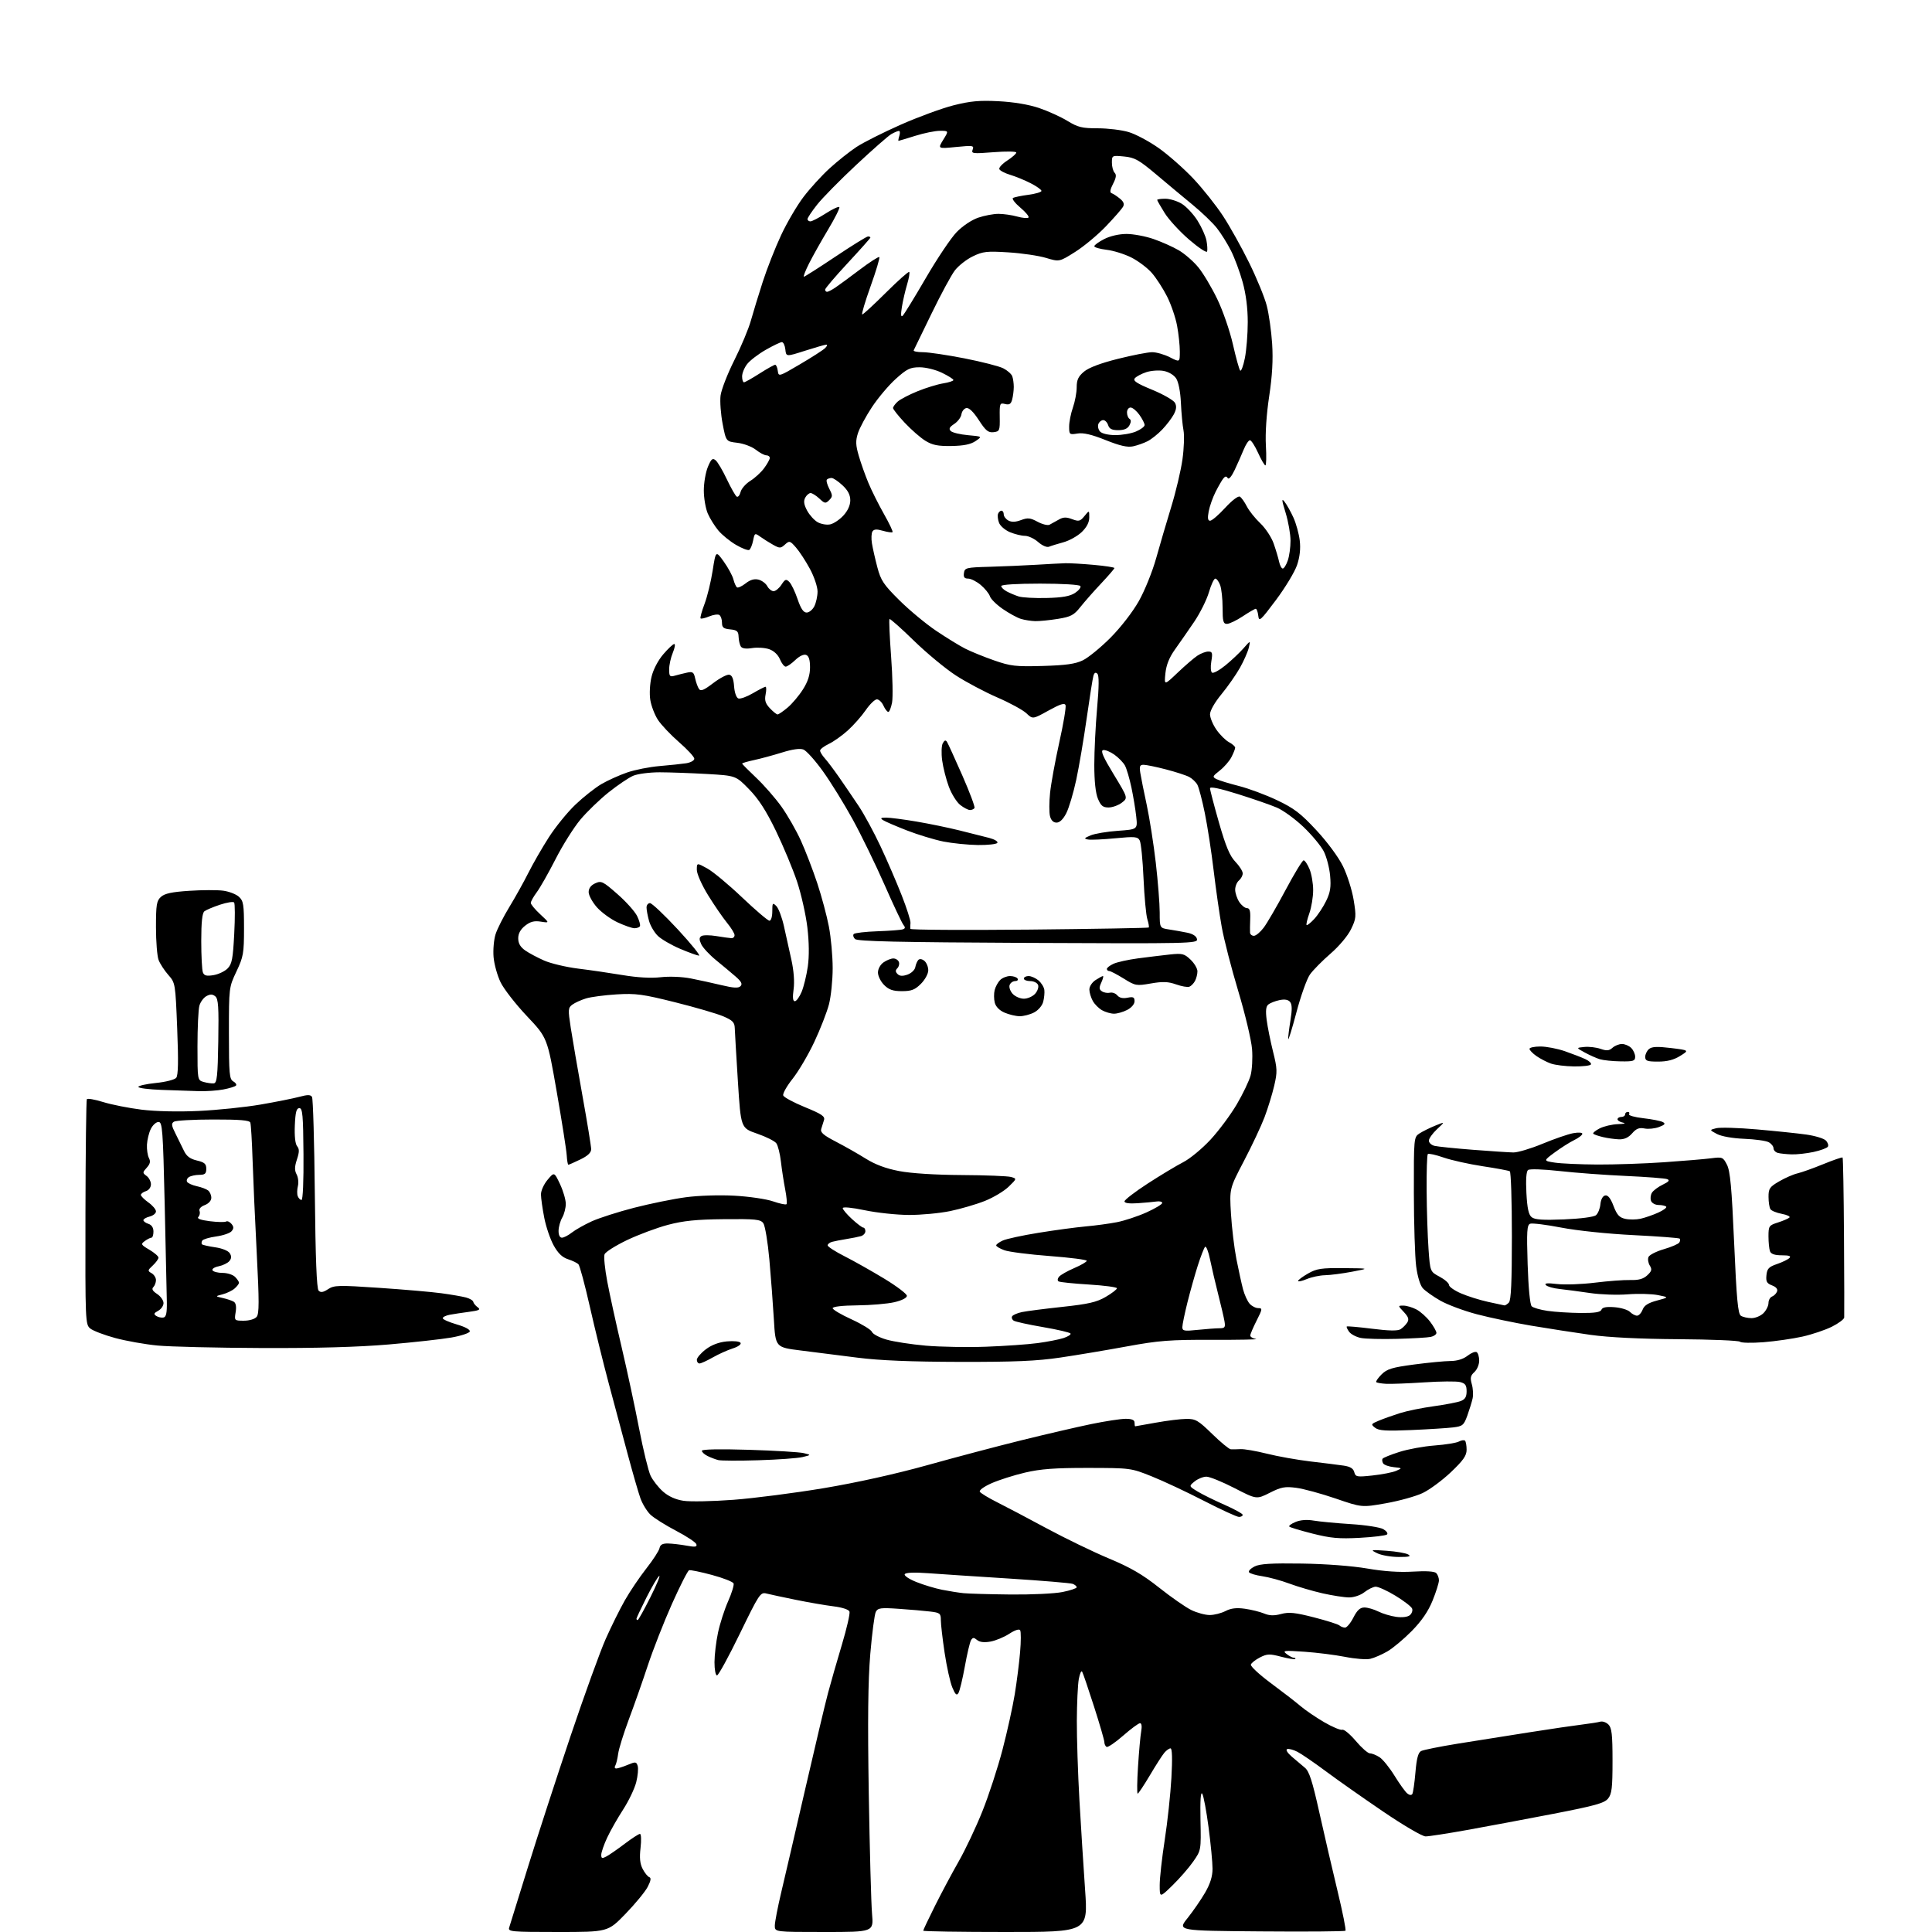 <?xml version="1.0" encoding="UTF-8" standalone="no"?>
<svg 
  version="1.1" 
  xmlns="http://www.w3.org/2000/svg" 
  xmlns:xlink="http://www.w3.org/1999/xlink" 
  xmlns:svg="http://www.w3.org/2000/svg"
  xmlns:rdf="http://www.w3.org/1999/02/22-rdf-syntax-ns#"
  xmlns:cc="http://creativecommons.org/ns#"
  xmlns:dc="http://purl.org/dc/elements/1.1/"
  viewBox="0 0 768 768"
  width="768"
  height="768"
>
<style>svg {background-color: white; }</style>"
<path stroke="none" fill="black" fill-rule="evenodd" d="M221.76,768.00C203.28,768.00 201.90,767.88 202.40,766.25C202.69,765.29 206.07,754.38 209.92,742.00C213.76,729.62 221.38,706.23 226.84,690.00C232.31,673.77 238.58,656.45 240.78,651.50C242.98,646.55 246.42,639.61 248.43,636.08C250.44,632.55 254.27,626.88 256.94,623.48C259.61,620.09 261.96,616.45 262.17,615.40C262.45,614.03 263.37,613.52 265.53,613.56C267.16,613.59 270.47,613.97 272.87,614.41C276.35,615.05 277.15,614.94 276.82,613.86C276.59,613.11 272.95,610.70 268.74,608.50C264.53,606.30 259.95,603.42 258.56,602.10C257.18,600.78 255.39,597.85 254.58,595.60C253.77,593.34 251.49,585.42 249.50,578.00C247.51,570.58 244.13,557.98 242.00,550.00C239.86,542.02 236.48,528.30 234.49,519.50C232.50,510.70 230.45,503.07 229.93,502.55C229.42,502.03 227.55,501.13 225.77,500.55C223.49,499.81 221.80,498.17 220.07,495.03C218.71,492.56 217.03,487.61 216.34,484.03C215.64,480.44 215.06,476.30 215.04,474.83C215.02,473.35 216.19,470.74 217.66,469.00C220.31,465.84 220.31,465.84 222.60,470.67C223.86,473.33 224.89,476.85 224.91,478.50C224.92,480.15 224.29,482.62 223.50,484.00C222.71,485.38 222.05,487.74 222.04,489.25C222.01,490.92 222.53,492.00 223.37,492.00C224.12,492.00 225.89,491.09 227.31,489.97C228.73,488.85 232.28,486.85 235.20,485.51C238.11,484.18 245.72,481.74 252.09,480.10C258.47,478.46 267.69,476.58 272.59,475.93C277.73,475.24 285.95,474.98 292.00,475.31C297.77,475.63 304.66,476.64 307.30,477.56C309.95,478.47 312.35,478.99 312.64,478.69C312.93,478.40 312.70,475.76 312.13,472.83C311.56,469.90 310.79,464.93 310.43,461.79C310.07,458.65 309.25,455.36 308.60,454.47C307.96,453.59 304.52,451.86 300.96,450.64C294.50,448.41 294.50,448.41 293.33,429.96C292.69,419.81 292.13,410.25 292.08,408.71C292.01,406.40 291.25,405.61 287.52,404.01C285.05,402.95 276.46,400.44 268.41,398.43C255.48,395.19 252.78,394.83 245.14,395.28C240.39,395.57 234.90,396.29 232.95,396.89C231.00,397.49 228.57,398.59 227.54,399.34C225.81,400.61 225.76,401.26 226.89,408.60C227.56,412.95 229.66,425.13 231.55,435.67C233.45,446.21 235.00,455.73 235.00,456.83C235.00,458.19 233.63,459.49 230.68,460.91C228.31,462.06 226.17,463.00 225.93,463.00C225.70,463.00 225.40,461.31 225.28,459.25C225.16,457.19 223.37,445.82 221.31,434.00C217.57,412.50 217.57,412.50 209.46,403.92C204.99,399.19 200.28,393.14 198.99,390.47C197.69,387.80 196.44,383.27 196.20,380.42C195.96,377.56 196.32,373.49 197.00,371.36C197.67,369.24 200.15,364.35 202.50,360.50C204.85,356.65 208.23,350.57 210.02,347.00C211.81,343.43 215.45,337.08 218.13,332.91C220.80,328.73 225.58,322.85 228.75,319.84C231.91,316.82 236.56,313.16 239.08,311.68C241.60,310.21 246.20,308.14 249.30,307.07C252.41,306.00 258.22,304.85 262.22,304.52C266.23,304.18 270.96,303.68 272.75,303.41C274.54,303.13 276.00,302.32 276.00,301.60C276.00,300.89 273.27,297.92 269.93,295.02C266.59,292.11 262.80,288.11 261.52,286.12C260.23,284.13 258.87,280.57 258.50,278.22C258.11,275.82 258.33,271.80 258.99,269.06C259.68,266.16 261.58,262.52 263.66,260.09C265.58,257.84 267.55,256.00 268.03,256.00C268.51,256.00 268.25,257.56 267.45,259.47C266.65,261.38 266.00,264.35 266.00,266.08C266.00,268.87 266.26,269.16 268.25,268.59C269.49,268.24 271.67,267.69 273.11,267.38C275.35,266.89 275.80,267.20 276.33,269.65C276.67,271.22 277.35,273.11 277.84,273.84C278.54,274.90 279.76,274.40 283.51,271.55C286.13,269.55 289.00,268.04 289.89,268.21C291.01,268.42 291.59,269.82 291.81,272.81C291.99,275.29 292.70,277.33 293.49,277.64C294.25,277.93 296.85,277.00 299.27,275.58C301.69,274.16 303.96,273.00 304.31,273.00C304.66,273.00 304.68,274.37 304.34,276.04C303.87,278.39 304.26,279.65 306.04,281.54C307.31,282.89 308.69,284.00 309.10,284.00C309.51,284.00 311.31,282.77 313.09,281.27C314.88,279.77 317.61,276.53 319.17,274.07C321.16,270.94 322.00,268.32 322.00,265.27C322.00,262.27 321.52,260.75 320.44,260.34C319.51,259.98 317.78,260.80 316.14,262.37C314.63,263.82 312.91,265.00 312.32,265.00C311.73,265.00 310.70,263.68 310.03,262.06C309.28,260.27 307.63,258.72 305.78,258.07C304.11,257.49 301.06,257.29 299.00,257.62C296.50,258.02 294.99,257.80 294.47,256.96C294.05,256.27 293.65,254.53 293.60,253.10C293.52,250.92 292.97,250.45 290.25,250.19C287.58,249.93 287.00,249.45 287.00,247.50C287.00,246.19 286.52,244.82 285.94,244.46C285.36,244.10 283.54,244.36 281.91,245.04C280.27,245.72 278.74,246.07 278.49,245.82C278.25,245.58 278.95,243.01 280.05,240.11C281.15,237.21 282.61,231.24 283.29,226.83C284.54,218.83 284.54,218.83 287.71,223.24C289.45,225.67 291.18,228.86 291.55,230.34C291.92,231.81 292.57,233.23 292.99,233.50C293.42,233.76 294.96,233.03 296.42,231.89C298.22,230.47 299.85,230.00 301.51,230.41C302.85,230.75 304.42,231.92 305.01,233.01C305.59,234.11 306.72,235.00 307.51,235.00C308.31,235.00 309.71,233.85 310.63,232.44C312.11,230.19 312.49,230.06 313.78,231.35C314.58,232.16 316.06,235.22 317.05,238.16C318.34,241.95 319.38,243.50 320.65,243.50C321.64,243.50 323.01,242.38 323.71,241.00C324.40,239.62 324.98,236.99 324.99,235.14C324.99,233.28 323.65,229.27 321.96,226.14C320.29,223.04 317.79,219.21 316.41,217.64C314.04,214.93 313.80,214.87 312.04,216.46C310.33,218.01 309.95,218.02 307.34,216.57C305.78,215.70 303.49,214.26 302.25,213.37C300.07,211.80 299.98,211.85 299.37,214.90C299.02,216.63 298.34,218.29 297.84,218.60C297.35,218.90 294.98,218.00 292.58,216.60C290.17,215.19 287.02,212.63 285.57,210.90C284.12,209.17 282.22,206.13 281.35,204.13C280.49,202.13 279.78,198.01 279.78,194.97C279.78,191.93 280.51,187.72 281.39,185.60C282.74,182.39 283.24,181.96 284.48,182.98C285.29,183.65 287.29,187.05 288.93,190.52C290.58,193.99 292.34,197.09 292.85,197.41C293.37,197.73 294.06,196.90 294.39,195.58C294.72,194.25 296.47,192.26 298.26,191.15C300.06,190.04 302.54,187.77 303.76,186.10C304.99,184.44 306.00,182.61 306.00,182.04C306.00,181.47 305.39,181.00 304.63,181.00C303.88,181.00 302.00,180.00 300.44,178.77C298.88,177.55 295.59,176.31 293.11,176.02C288.61,175.50 288.61,175.50 287.26,168.50C286.52,164.65 286.15,159.60 286.43,157.28C286.72,154.96 289.18,148.62 291.90,143.20C294.62,137.78 297.59,130.68 298.49,127.43C299.40,124.17 301.53,117.22 303.21,112.00C304.90,106.78 308.17,98.45 310.49,93.50C312.80,88.55 316.80,81.72 319.38,78.32C321.95,74.93 326.63,69.79 329.78,66.92C332.93,64.04 337.75,60.21 340.50,58.40C343.25,56.60 351.18,52.61 358.12,49.54C365.05,46.48 374.49,43.02 379.07,41.86C385.72,40.18 389.35,39.85 396.96,40.24C402.94,40.55 408.93,41.55 413.00,42.92C416.57,44.13 421.67,46.44 424.32,48.06C428.48,50.60 430.11,51.00 436.38,51.00C440.37,51.00 445.89,51.67 448.64,52.49C451.40,53.30 456.76,56.16 460.57,58.84C464.38,61.52 470.58,66.99 474.36,70.99C478.13,74.99 483.45,81.69 486.19,85.88C488.93,90.07 493.61,98.45 496.58,104.50C499.56,110.55 502.70,118.20 503.55,121.50C504.41,124.80 505.37,131.63 505.70,136.67C506.11,143.05 505.75,149.38 504.52,157.51C503.44,164.66 502.93,172.26 503.21,177.10C503.46,181.44 503.37,185.00 503.01,185.00C502.65,185.00 501.34,182.75 500.10,180.00C498.85,177.25 497.40,175.00 496.87,175.00C496.33,175.00 495.21,176.69 494.37,178.75C493.53,180.81 491.92,184.45 490.79,186.84C489.56,189.44 488.45,190.73 488.03,190.05C487.51,189.21 487.04,189.26 486.28,190.20C485.71,190.92 484.33,193.32 483.20,195.55C482.08,197.77 480.85,201.26 480.47,203.30C479.97,205.98 480.12,207.00 481.04,207.00C481.74,207.00 484.44,204.69 487.03,201.86C489.77,198.89 492.23,197.02 492.88,197.43C493.51,197.81 494.75,199.56 495.64,201.31C496.54,203.07 498.94,206.07 500.98,208.00C503.02,209.93 505.41,213.53 506.28,216.00C507.15,218.47 508.13,221.74 508.45,223.25C508.77,224.76 509.44,226.00 509.92,226.00C510.41,226.00 511.30,224.58 511.90,222.85C512.51,221.12 513.00,217.56 513.00,214.94C513.00,212.32 512.12,207.33 511.05,203.84C509.47,198.71 509.40,197.88 510.66,199.50C511.52,200.60 513.10,203.41 514.16,205.75C515.22,208.09 516.35,212.19 516.67,214.87C517.06,218.12 516.70,221.36 515.60,224.62C514.70,227.30 510.93,233.55 507.23,238.50C501.05,246.76 500.47,247.28 500.18,244.75C500.01,243.24 499.56,242.00 499.18,242.00C498.81,242.01 496.48,243.35 494.00,245.00C491.52,246.65 488.71,247.99 487.75,248.00C486.26,248.00 486.00,247.03 486.00,241.57C486.00,238.03 485.56,233.98 485.02,232.57C484.49,231.15 483.62,230.00 483.10,230.00C482.57,230.00 481.43,232.45 480.56,235.44C479.69,238.42 477.05,243.71 474.70,247.19C472.34,250.66 468.92,255.58 467.10,258.13C464.81,261.33 463.62,264.28 463.27,267.63C462.77,272.50 462.77,272.50 468.13,267.40C471.08,264.59 474.61,261.55 475.97,260.65C477.33,259.74 479.28,259.00 480.31,259.00C481.92,259.00 482.09,259.53 481.52,262.90C481.14,265.11 481.28,267.05 481.83,267.40C482.37,267.73 484.77,266.41 487.16,264.46C489.54,262.51 492.77,259.47 494.31,257.71C497.12,254.50 497.12,254.50 496.41,257.50C496.01,259.15 494.42,262.75 492.87,265.50C491.32,268.25 488.02,272.97 485.53,275.99C482.88,279.20 481.00,282.50 481.00,283.94C481.00,285.29 482.14,288.04 483.53,290.04C484.92,292.05 487.17,294.29 488.53,295.02C489.89,295.74 491.00,296.73 491.00,297.22C491.00,297.70 490.33,299.39 489.52,300.96C488.71,302.54 486.62,304.94 484.88,306.30C481.95,308.59 481.85,308.85 483.61,309.73C484.65,310.25 488.65,311.47 492.50,312.45C496.35,313.43 503.16,315.96 507.64,318.09C514.42,321.31 517.03,323.30 523.27,330.02C527.61,334.68 532.06,340.71 533.84,344.32C535.53,347.75 537.44,353.77 538.09,357.69C539.18,364.33 539.11,365.14 537.06,369.37C535.79,371.99 532.34,376.11 528.92,379.07C525.66,381.89 521.98,385.62 520.74,387.35C519.51,389.08 517.07,395.90 515.33,402.50C513.58,409.10 512.12,413.82 512.08,413.00C512.04,412.18 512.45,408.83 512.98,405.57C513.68,401.33 513.63,399.26 512.82,398.28C512.05,397.36 510.67,397.13 508.59,397.57C506.89,397.93 504.91,398.71 504.18,399.30C503.23,400.06 503.05,401.78 503.52,405.43C503.88,408.22 505.02,413.89 506.05,418.02C507.76,424.87 507.80,426.10 506.51,431.63C505.73,434.98 504.00,440.59 502.67,444.11C501.34,447.62 497.66,455.45 494.49,461.50C488.73,472.50 488.73,472.50 489.33,482.50C489.66,488.00 490.63,496.10 491.49,500.50C492.36,504.90 493.54,510.30 494.12,512.50C494.71,514.70 495.89,517.29 496.75,518.25C497.61,519.21 499.15,520.00 500.17,520.00C501.90,520.00 501.85,520.36 499.52,524.97C498.13,527.70 497.00,530.37 497.00,530.90C497.00,531.43 498.01,532.04 499.25,532.26C500.49,532.48 492.73,532.64 482.00,532.60C465.01,532.55 460.63,532.89 448.00,535.21C440.02,536.68 428.10,538.68 421.50,539.65C412.12,541.04 403.39,541.41 381.50,541.37C362.04,541.32 349.69,540.82 341.00,539.71C334.12,538.83 323.95,537.54 318.39,536.85C308.28,535.59 308.28,535.59 307.63,524.55C307.27,518.47 306.47,507.76 305.84,500.73C305.21,493.71 304.12,487.19 303.42,486.23C302.31,484.72 300.36,484.52 287.82,484.64C276.77,484.75 271.67,485.27 265.50,486.90C261.10,488.07 253.78,490.80 249.23,492.97C244.69,495.15 240.67,497.68 240.32,498.61C239.96,499.54 240.44,504.40 241.39,509.40C242.33,514.41 244.90,526.15 247.10,535.50C249.30,544.85 252.43,559.41 254.05,567.86C255.68,576.30 257.73,584.74 258.61,586.60C259.50,588.46 261.73,591.31 263.57,592.93C265.77,594.86 268.56,596.11 271.71,596.59C274.34,596.99 283.25,596.82 291.50,596.20C299.75,595.58 315.95,593.49 327.50,591.56C340.57,589.37 356.05,585.93 368.50,582.46C379.50,579.38 396.38,574.92 406.00,572.54C415.62,570.16 428.09,567.27 433.69,566.11C439.30,564.95 445.49,564.00 447.44,564.00C449.94,564.00 451.00,564.45 451.00,565.50C451.00,566.33 451.11,566.99 451.25,566.98C451.39,566.97 455.10,566.31 459.50,565.52C463.90,564.72 469.34,564.05 471.59,564.03C475.27,564.00 476.32,564.62 481.84,570.00C485.22,573.30 488.55,576.05 489.24,576.11C489.93,576.16 491.67,576.14 493.10,576.05C494.53,575.96 499.25,576.77 503.60,577.86C507.94,578.95 515.77,580.34 521.00,580.96C526.23,581.57 532.14,582.31 534.15,582.61C536.73,582.99 537.96,583.74 538.34,585.19C538.84,587.10 539.35,587.20 545.64,586.52C549.36,586.12 553.55,585.30 554.95,584.70C557.49,583.60 557.49,583.59 554.01,583.21C552.09,583.01 550.21,582.33 549.82,581.72C549.44,581.10 549.33,580.27 549.58,579.88C549.82,579.48 552.83,578.26 556.26,577.17C559.69,576.07 566.01,574.92 570.30,574.60C574.59,574.28 578.92,573.58 579.92,573.04C580.92,572.51 582.02,572.35 582.37,572.70C582.72,573.05 583.00,574.67 583.00,576.30C583.00,578.65 581.68,580.53 576.75,585.22C573.31,588.48 568.25,592.22 565.50,593.52C562.75,594.82 556.19,596.64 550.92,597.57C541.34,599.26 541.34,599.26 530.92,595.68C525.19,593.72 518.14,591.80 515.27,591.43C510.78,590.84 509.28,591.12 504.77,593.40C499.50,596.06 499.50,596.06 490.71,591.53C485.87,589.04 480.86,587.00 479.57,587.00C478.28,587.00 476.17,587.85 474.90,588.88C472.57,590.77 472.57,590.77 476.03,592.88C477.94,594.04 482.76,596.42 486.75,598.17C490.74,599.93 494.00,601.73 494.00,602.18C494.00,602.63 493.33,603.00 492.51,603.00C491.68,603.00 485.42,600.12 478.59,596.61C471.76,593.09 462.42,588.71 457.84,586.88C449.55,583.56 449.41,583.55 432.50,583.52C419.33,583.51 413.70,583.92 407.50,585.37C403.10,586.40 397.10,588.31 394.18,589.60C391.13,590.95 389.13,592.40 389.50,593.00C389.86,593.57 392.93,595.44 396.32,597.14C399.72,598.84 408.57,603.50 416.00,607.51C423.43,611.51 434.58,616.91 440.79,619.51C449.40,623.10 454.15,625.86 460.79,631.13C465.58,634.93 471.33,638.93 473.57,640.02C475.80,641.11 479.09,642.00 480.87,642.00C482.64,642.00 485.47,641.29 487.15,640.42C489.35,639.29 491.52,639.03 494.85,639.50C497.41,639.86 500.83,640.71 502.46,641.38C504.62,642.28 506.45,642.34 509.25,641.59C512.37,640.75 514.79,641.00 522.29,642.92C527.36,644.22 531.93,645.66 532.45,646.14C532.97,646.61 533.98,647.00 534.68,647.00C535.38,647.00 536.88,645.20 538.00,643.00C539.50,640.06 540.66,639.00 542.37,639.00C543.65,639.00 546.14,639.72 547.91,640.60C549.67,641.48 552.89,642.44 555.05,642.73C557.40,643.05 559.56,642.78 560.43,642.06C561.23,641.40 561.64,640.22 561.34,639.44C561.04,638.66 558.05,636.35 554.69,634.31C551.33,632.27 547.77,630.67 546.78,630.74C545.78,630.82 543.79,631.81 542.35,632.94C540.87,634.11 538.25,635.00 536.31,635.00C534.43,635.00 529.66,634.26 525.71,633.37C521.76,632.47 515.82,630.72 512.51,629.49C509.21,628.26 504.37,626.95 501.77,626.57C499.17,626.19 496.80,625.48 496.49,624.98C496.18,624.49 497.19,623.46 498.72,622.69C500.82,621.64 505.41,621.35 517.50,621.54C527.00,621.68 537.56,622.49 543.50,623.51C550.08,624.65 556.29,625.07 561.67,624.74C566.86,624.42 570.23,624.63 570.92,625.32C571.51,625.91 572.00,627.22 572.00,628.22C572.00,629.22 570.86,632.84 569.47,636.27C567.74,640.54 565.14,644.33 561.22,648.33C558.07,651.53 553.70,655.19 551.50,656.46C549.30,657.73 546.24,659.06 544.70,659.41C543.16,659.77 538.66,659.42 534.70,658.63C530.74,657.85 523.45,656.93 518.50,656.59C510.35,656.03 509.68,656.12 511.44,657.49C512.51,658.32 513.82,659.00 514.36,659.00C514.89,659.00 515.12,659.21 514.87,659.46C514.62,659.72 512.09,659.31 509.25,658.57C504.69,657.36 503.72,657.40 500.86,658.85C499.08,659.76 497.45,661.04 497.24,661.70C497.03,662.37 500.61,665.68 505.18,669.07C509.76,672.46 515.08,676.57 517.00,678.21C518.92,679.85 523.17,682.74 526.43,684.63C529.70,686.53 532.91,687.86 533.58,687.61C534.25,687.35 536.67,689.36 538.96,692.07C541.25,694.78 543.78,697.00 544.59,697.00C545.41,697.00 547.13,697.69 548.42,698.54C549.71,699.38 552.38,702.69 554.35,705.89C556.33,709.09 558.59,712.24 559.38,712.90C560.26,713.63 561.05,713.72 561.42,713.14C561.74,712.61 562.30,708.74 562.66,704.54C563.12,699.04 563.75,696.68 564.90,696.07C565.78,695.61 572.35,694.29 579.50,693.13C586.65,691.98 599.48,689.94 608.00,688.61C616.52,687.27 625.98,685.88 629.00,685.52C632.02,685.15 635.24,684.65 636.14,684.39C637.05,684.14 638.51,684.65 639.39,685.54C640.70,686.84 641.00,689.53 641.00,699.96C641.00,710.73 640.72,713.13 639.23,714.96C637.76,716.78 634.06,717.81 617.48,721.02C606.49,723.14 591.09,726.04 583.26,727.44C575.42,728.85 567.97,730.00 566.69,730.00C565.39,730.00 557.97,725.66 549.93,720.20C541.99,714.81 531.71,707.59 527.08,704.14C522.45,700.69 517.35,697.20 515.76,696.38C514.17,695.55 512.33,695.06 511.68,695.29C510.99,695.53 511.75,696.77 513.50,698.29C515.15,699.72 517.49,701.70 518.70,702.69C520.43,704.11 521.66,707.91 524.46,720.50C526.42,729.30 529.68,743.35 531.70,751.73C533.72,760.10 535.14,767.20 534.84,767.49C534.55,767.79 519.40,767.91 501.18,767.76C468.05,767.50 468.05,767.50 472.05,762.50C474.25,759.75 477.39,755.20 479.03,752.38C481.10,748.80 482.00,745.92 482.00,742.84C482.00,740.41 481.30,733.06 480.44,726.51C479.58,719.96 478.45,713.90 477.92,713.05C477.30,712.03 477.05,715.58 477.21,723.50C477.46,735.50 477.46,735.50 474.32,740.00C472.59,742.48 468.89,746.73 466.09,749.46C461.00,754.42 461.00,754.42 461.00,749.35C461.00,746.56 461.90,738.48 463.00,731.39C464.10,724.30 465.29,713.21 465.65,706.75C466.08,699.16 465.95,695.00 465.31,695.00C464.76,695.00 463.65,695.79 462.84,696.75C462.03,697.71 459.43,701.76 457.07,705.75C454.70,709.74 452.53,713.00 452.24,713.00C451.94,713.00 452.00,708.16 452.38,702.25C452.75,696.34 453.32,690.04 453.64,688.25C454.00,686.27 453.82,685.00 453.17,685.00C452.59,685.00 449.56,687.24 446.43,689.98C443.30,692.72 440.35,694.71 439.87,694.42C439.39,694.12 439.00,693.27 439.00,692.53C439.00,691.78 437.15,685.40 434.88,678.34C432.62,671.28 430.50,665.05 430.16,664.50C429.82,663.95 429.23,665.30 428.83,667.50C428.44,669.70 428.09,677.11 428.06,683.97C428.03,690.83 428.49,705.00 429.08,715.47C429.68,725.94 430.70,742.04 431.34,751.25C432.52,768.00 432.52,768.00 399.76,768.00C381.74,768.00 367.00,767.77 367.00,767.48C367.00,767.19 369.07,762.81 371.61,757.73C374.14,752.65 378.40,744.67 381.06,740.00C383.73,735.33 387.99,726.33 390.52,720.00C393.06,713.67 396.65,702.65 398.52,695.50C400.39,688.35 402.57,678.45 403.38,673.50C404.19,668.55 405.14,661.03 405.50,656.79C405.87,652.54 405.88,648.62 405.53,648.05C405.15,647.43 403.47,647.97 401.20,649.45C399.17,650.78 395.81,652.17 393.74,652.55C391.23,653.00 389.46,652.79 388.41,651.93C387.13,650.86 386.70,650.87 386.01,651.98C385.55,652.72 384.44,657.43 383.54,662.44C382.63,667.45 381.49,672.21 380.99,673.01C380.30,674.14 379.75,673.64 378.56,670.79C377.71,668.76 376.34,662.59 375.51,657.06C374.68,651.53 374.00,645.69 374.00,644.07C374.00,641.35 373.67,641.08 369.75,640.61C367.41,640.32 361.81,639.84 357.30,639.53C350.12,639.03 348.97,639.18 348.15,640.73C347.64,641.70 346.65,649.25 345.95,657.50C345.05,668.29 344.88,683.88 345.35,713.00C345.72,735.27 346.30,756.76 346.65,760.75C347.29,768.00 347.29,768.00 327.65,768.00C308.00,768.00 308.00,768.00 308.00,765.49C308.00,764.11 309.15,758.15 310.55,752.24C311.96,746.33 316.27,727.77 320.13,711.00C323.99,694.23 328.05,677.12 329.15,673.00C330.25,668.88 332.74,660.21 334.68,653.73C336.62,647.26 337.97,641.36 337.68,640.61C337.37,639.81 334.77,638.96 331.33,638.54C328.12,638.14 321.37,636.98 316.33,635.95C311.29,634.92 306.04,633.80 304.66,633.45C302.28,632.85 301.78,633.60 294.10,649.41C289.67,658.54 285.58,666.00 285.02,666.00C284.45,666.00 284.01,663.67 284.02,660.75C284.03,657.86 284.66,652.58 285.42,649.00C286.18,645.42 287.98,639.82 289.43,636.55C290.88,633.28 291.86,630.08 291.61,629.44C291.37,628.79 287.50,627.28 283.03,626.07C278.55,624.86 274.45,624.02 273.92,624.19C273.39,624.37 270.33,630.38 267.13,637.54C263.93,644.70 259.61,655.73 257.52,662.03C255.44,668.34 252.04,678.00 249.97,683.50C247.91,689.00 246.00,695.14 245.73,697.14C245.47,699.15 244.94,701.29 244.57,701.89C244.19,702.50 244.37,703.00 244.97,703.00C245.57,703.00 247.60,702.36 249.49,701.57C252.64,700.25 252.96,700.29 253.49,701.98C253.81,702.99 253.55,705.90 252.91,708.45C252.26,711.01 249.93,715.89 247.72,719.30C245.51,722.71 242.64,727.75 241.36,730.50C240.07,733.25 239.02,736.30 239.01,737.29C239.00,738.79 239.33,738.89 241.09,737.95C242.24,737.34 245.50,735.07 248.34,732.92C251.18,730.77 253.90,729.01 254.39,729.00C254.88,729.00 254.98,731.49 254.63,734.53C254.16,738.52 254.39,740.85 255.47,742.94C256.29,744.52 257.48,745.99 258.11,746.20C258.91,746.47 258.72,747.64 257.48,750.04C256.50,751.94 252.54,756.76 248.68,760.75C241.66,768.00 241.66,768.00 221.76,768.00zM253.49,644.00C253.76,644.00 256.04,639.91 258.55,634.91C261.06,629.90 262.63,626.11 262.03,626.48C261.43,626.85 259.16,630.71 256.97,635.05C254.79,639.40 253.00,643.19 253.00,643.48C253.00,643.77 253.22,644.00 253.49,644.00zM401.58,633.84C409.88,633.93 419.22,633.49 422.33,632.86C425.45,632.24 428.00,631.38 428.00,630.97C428.00,630.55 427.29,629.94 426.42,629.61C425.56,629.28 414.20,628.33 401.17,627.50C388.15,626.68 373.63,625.72 368.89,625.37C363.42,624.97 360.05,625.11 359.65,625.76C359.30,626.33 361.32,627.70 364.26,628.87C367.14,630.03 371.75,631.41 374.50,631.96C377.25,632.50 381.07,633.11 383.00,633.31C384.93,633.51 393.29,633.75 401.58,633.84zM556.00,618.92C552.98,618.92 549.15,618.25 547.50,617.45C544.62,616.04 544.78,616.00 551.28,616.46C555.00,616.72 558.83,617.38 559.78,617.93C561.08,618.69 560.16,618.94 556.00,618.92zM540.50,611.31C532.26,611.75 528.97,611.45 521.80,609.64C517.02,608.43 512.84,607.18 512.52,606.85C512.20,606.53 513.31,605.70 514.99,605.01C516.95,604.19 519.54,604.00 522.27,604.47C524.60,604.87 531.23,605.49 537.00,605.86C542.77,606.22 548.56,607.12 549.86,607.85C551.15,608.59 551.83,609.54 551.36,609.98C550.89,610.41 546.00,611.01 540.50,611.31zM301.50,580.47C293.80,580.71 286.60,580.68 285.50,580.40C284.40,580.12 282.49,579.39 281.25,578.78C280.01,578.16 279.00,577.23 279.00,576.70C279.00,576.10 286.00,575.96 297.75,576.32C308.06,576.64 317.85,577.23 319.50,577.64C322.50,578.37 322.50,578.37 319.00,579.21C317.07,579.67 309.20,580.24 301.50,580.47zM561.00,568.47C550.99,568.90 548.13,568.72 546.64,567.57C544.88,566.20 544.96,566.04 548.14,564.72C549.99,563.95 553.75,562.61 556.50,561.74C559.25,560.87 565.27,559.64 569.88,559.01C574.49,558.37 579.32,557.45 580.63,556.95C582.40,556.28 583.00,555.29 583.00,553.04C583.00,550.64 582.48,549.91 580.41,549.39C578.99,549.03 572.58,549.08 566.16,549.51C559.75,549.93 552.94,550.19 551.04,550.09C549.13,549.99 547.36,549.69 547.09,549.42C546.82,549.16 547.77,547.78 549.18,546.36C551.37,544.18 553.34,543.58 562.13,542.41C567.83,541.66 574.35,541.03 576.62,541.02C579.23,541.01 581.69,540.25 583.36,538.94C584.80,537.80 586.44,537.15 586.99,537.49C587.55,537.84 588.00,539.37 588.00,540.90C588.00,542.44 587.14,544.47 586.09,545.42C584.55,546.82 584.35,547.73 585.07,550.24C585.56,551.94 585.70,554.49 585.38,555.92C585.07,557.34 584.12,560.39 583.29,562.71C581.89,566.56 581.42,566.96 577.63,567.42C575.36,567.70 567.88,568.17 561.00,568.47zM278.07,542.00C277.48,542.00 277.00,541.35 277.00,540.55C277.00,539.75 278.59,537.89 280.54,536.40C282.88,534.62 285.73,533.54 288.91,533.23C291.68,532.97 294.01,533.21 294.38,533.80C294.74,534.39 293.39,535.36 291.26,536.03C289.19,536.69 285.62,538.30 283.32,539.61C281.02,540.92 278.66,542.00 278.07,542.00zM104.00,535.86C86.12,535.79 67.50,535.34 62.60,534.87C57.71,534.40 50.15,533.06 45.82,531.89C41.48,530.72 37.02,529.02 35.90,528.12C33.93,526.52 33.88,525.50 33.97,482.10C34.02,457.69 34.27,437.38 34.52,436.96C34.78,436.55 37.71,437.05 41.03,438.09C44.36,439.12 51.22,440.48 56.29,441.11C61.84,441.79 70.86,442.00 79.00,441.62C86.42,441.27 97.48,440.13 103.57,439.08C109.66,438.03 116.58,436.65 118.96,436.01C122.30,435.11 123.46,435.12 124.03,436.05C124.44,436.71 124.94,454.05 125.15,474.59C125.42,500.47 125.88,512.28 126.66,513.06C127.49,513.89 128.47,513.74 130.41,512.47C132.83,510.88 134.47,510.84 150.77,511.94C160.52,512.60 171.65,513.56 175.50,514.09C179.35,514.61 183.73,515.37 185.23,515.77C186.73,516.17 188.04,516.95 188.13,517.50C188.23,518.05 189.01,519.02 189.88,519.65C191.18,520.60 190.57,520.93 186.48,521.47C183.74,521.83 180.26,522.36 178.75,522.64C177.24,522.93 176.00,523.54 176.00,524.01C176.00,524.48 178.51,525.59 181.57,526.48C184.92,527.45 186.98,528.57 186.74,529.29C186.52,529.94 183.23,531.03 179.42,531.69C175.61,532.36 164.40,533.60 154.50,534.45C142.38,535.48 125.88,535.95 104.00,535.86zM392.00,535.34C399.43,535.07 408.65,534.42 412.50,533.90C416.35,533.39 420.97,532.48 422.76,531.90C424.55,531.32 425.81,530.50 425.55,530.09C425.30,529.68 420.40,528.53 414.66,527.55C408.93,526.57 403.68,525.42 402.99,524.99C402.30,524.57 402.02,523.78 402.35,523.24C402.69,522.70 404.43,521.95 406.23,521.57C408.03,521.19 415.26,520.26 422.31,519.50C432.72,518.38 435.95,517.63 439.56,515.52C442.00,514.09 444.00,512.55 444.00,512.11C444.00,511.66 438.99,511.00 432.86,510.62C426.74,510.25 421.31,509.69 420.81,509.38C420.29,509.06 420.36,508.27 420.98,507.52C421.58,506.80 424.30,505.26 427.03,504.08C429.76,502.91 432.00,501.60 432.00,501.18C432.00,500.76 425.36,499.91 417.25,499.29C409.14,498.68 401.04,497.64 399.25,496.99C397.46,496.34 396.00,495.47 396.00,495.06C396.00,494.65 397.18,493.78 398.62,493.13C400.06,492.47 406.47,491.08 412.87,490.05C419.27,489.01 427.65,487.88 431.50,487.53C435.35,487.19 440.98,486.43 444.00,485.84C447.02,485.25 452.31,483.50 455.75,481.95C459.19,480.40 462.00,478.71 462.00,478.20C462.00,477.69 460.99,477.43 459.75,477.61C458.51,477.79 455.14,478.10 452.25,478.30C448.89,478.53 447.00,478.27 447.00,477.57C447.00,476.97 451.16,473.77 456.25,470.47C461.34,467.17 467.69,463.35 470.36,461.98C473.03,460.62 477.92,456.57 481.22,453.00C484.52,449.43 489.21,443.12 491.63,439.00C494.06,434.88 496.53,429.70 497.13,427.50C497.73,425.30 497.99,420.57 497.71,417.00C497.42,413.43 494.96,403.07 492.23,394.00C489.50,384.93 486.54,373.45 485.66,368.50C484.77,363.55 483.33,353.43 482.44,346.00C481.56,338.57 479.98,328.32 478.93,323.21C477.89,318.10 476.56,313.05 475.99,311.98C475.42,310.92 473.96,309.51 472.74,308.86C471.53,308.21 467.38,306.86 463.52,305.86C459.66,304.85 455.66,304.03 454.64,304.02C453.10,304.00 452.87,304.56 453.29,307.25C453.57,309.04 454.72,314.77 455.85,320.00C456.97,325.23 458.59,335.57 459.45,343.00C460.30,350.43 461.00,359.29 461.00,362.70C461.00,368.91 461.00,368.91 464.75,369.48C466.81,369.79 470.07,370.37 471.99,370.77C474.20,371.23 475.61,372.16 475.83,373.32C476.16,375.06 473.44,375.12 408.64,374.82C356.78,374.57 340.81,374.21 339.87,373.27C339.19,372.59 338.98,371.69 339.40,371.27C339.82,370.85 344.07,370.36 348.83,370.19C353.60,370.03 358.11,369.68 358.86,369.43C359.87,369.10 359.94,368.63 359.14,367.67C358.54,366.94 355.14,359.74 351.59,351.66C348.03,343.58 342.35,331.91 338.96,325.73C335.57,319.55 330.26,310.96 327.15,306.63C324.05,302.30 320.55,298.40 319.37,297.95C317.98,297.42 315.00,297.84 310.87,299.13C307.36,300.22 302.36,301.58 299.75,302.14C297.14,302.70 295.00,303.33 295.00,303.53C295.00,303.72 297.53,306.27 300.62,309.19C303.71,312.11 308.21,317.26 310.62,320.63C313.03,324.00 316.51,330.08 318.35,334.13C320.19,338.18 323.11,345.78 324.85,351.01C326.58,356.24 328.68,364.04 329.50,368.35C330.33,372.65 331.00,380.09 331.00,384.88C331.00,389.66 330.33,396.14 329.52,399.27C328.70,402.39 326.08,409.12 323.68,414.23C321.28,419.33 317.41,425.89 315.08,428.82C312.75,431.75 311.07,434.74 311.35,435.47C311.63,436.20 315.52,438.29 319.99,440.12C326.62,442.83 328.01,443.77 327.56,445.22C327.25,446.20 326.75,447.79 326.45,448.76C326.02,450.12 327.30,451.25 332.20,453.79C335.66,455.58 341.02,458.62 344.09,460.54C347.91,462.93 352.14,464.51 357.43,465.52C362.21,466.43 371.74,467.04 382.34,467.10C391.78,467.15 400.57,467.50 401.87,467.86C404.24,468.53 404.24,468.53 400.98,471.71C399.19,473.46 394.95,476.01 391.55,477.37C388.15,478.73 381.93,480.55 377.73,481.42C373.52,482.29 366.13,482.98 361.29,482.96C356.46,482.94 348.56,482.10 343.75,481.09C338.59,480.01 335.00,479.67 335.00,480.25C335.00,480.79 336.66,482.75 338.70,484.62C340.73,486.48 342.75,488.00 343.20,488.00C343.64,488.00 344.00,488.64 344.00,489.43C344.00,490.22 343.21,491.10 342.25,491.38C341.29,491.66 338.70,492.18 336.50,492.53C334.30,492.89 331.71,493.39 330.75,493.65C329.79,493.92 329.00,494.55 329.00,495.05C329.00,495.56 332.04,497.52 335.75,499.40C339.46,501.28 346.55,505.28 351.50,508.28C356.45,511.28 360.50,514.35 360.50,515.11C360.50,515.94 358.51,516.95 355.50,517.65C352.75,518.29 346.11,518.85 340.75,518.90C334.82,518.96 331.00,519.40 331.00,520.03C331.00,520.59 334.38,522.59 338.51,524.47C342.64,526.36 346.29,528.60 346.62,529.45C346.95,530.31 349.53,531.68 352.37,532.50C355.20,533.33 362.24,534.41 368.01,534.92C373.78,535.42 384.57,535.61 392.00,535.34zM701.00,533.55C696.33,533.91 692.13,533.83 691.67,533.36C691.22,532.89 680.19,532.44 667.17,532.35C651.93,532.25 639.50,531.64 632.27,530.63C626.10,529.76 615.52,528.12 608.77,526.99C602.02,525.85 592.26,523.80 587.09,522.44C581.91,521.08 575.36,518.63 572.52,517.01C569.69,515.39 566.57,513.18 565.60,512.11C564.54,510.94 563.47,507.41 562.94,503.32C562.46,499.57 562.05,486.50 562.03,474.27C562.00,452.31 562.03,452.03 564.25,450.57C565.49,449.76 568.30,448.37 570.50,447.47C574.50,445.84 574.50,445.84 571.25,448.86C569.46,450.53 568.00,452.58 568.00,453.42C568.00,454.27 569.01,455.20 570.25,455.50C571.49,455.80 578.35,456.50 585.50,457.06C592.65,457.62 599.90,458.09 601.61,458.12C603.32,458.14 608.53,456.59 613.18,454.66C617.84,452.73 623.30,450.85 625.32,450.47C627.41,450.08 629.00,450.18 629.00,450.70C629.00,451.21 627.54,452.34 625.75,453.21C623.96,454.08 620.48,456.29 618.00,458.12C613.50,461.45 613.50,461.45 618.00,462.15C620.48,462.54 628.12,462.88 635.00,462.92C641.88,462.95 653.80,462.55 661.50,462.01C669.20,461.48 677.61,460.77 680.18,460.44C684.67,459.86 684.93,459.96 686.49,462.99C687.78,465.48 688.38,471.99 689.35,494.13C690.33,516.63 690.86,522.30 692.04,523.04C692.84,523.55 694.74,523.98 696.25,523.98C697.76,523.99 699.90,523.10 701.00,522.00C702.10,520.90 703.00,519.09 703.00,517.97C703.00,516.85 703.64,515.69 704.42,515.39C705.21,515.09 706.10,514.19 706.40,513.39C706.76,512.46 706.05,511.59 704.42,510.97C702.33,510.17 701.93,509.45 702.19,506.90C702.45,504.30 703.13,503.59 706.38,502.48C708.51,501.75 710.73,500.67 711.33,500.07C712.09,499.31 711.23,499.00 708.31,499.00C705.50,499.00 704.02,498.50 703.61,497.42C703.27,496.55 703.00,493.88 703.00,491.50C703.00,487.36 703.18,487.10 706.75,485.96C708.81,485.30 710.87,484.42 711.32,484.00C711.78,483.59 710.43,482.93 708.33,482.53C706.22,482.14 704.17,481.30 703.77,480.66C703.36,480.02 703.02,477.83 703.02,475.79C703.00,472.48 703.45,471.82 707.25,469.61C709.59,468.25 712.85,466.82 714.50,466.44C716.15,466.06 720.79,464.40 724.80,462.76C728.82,461.12 732.26,459.93 732.46,460.14C732.66,460.34 732.91,474.45 733.01,491.50C733.12,508.55 733.16,523.05 733.10,523.73C733.05,524.41 730.86,526.04 728.25,527.36C725.64,528.67 720.35,530.46 716.50,531.32C712.65,532.18 705.67,533.18 701.00,533.55zM555.36,532.22C549.23,532.39 542.73,532.22 540.91,531.85C539.09,531.47 537.02,530.38 536.31,529.41C535.60,528.44 535.17,527.49 535.36,527.31C535.55,527.12 540.07,527.52 545.41,528.19C552.11,529.04 555.62,529.10 556.74,528.39C557.63,527.83 558.83,526.63 559.40,525.73C560.19,524.47 559.88,523.50 558.04,521.54C555.65,519.00 555.65,519.00 557.88,519.00C559.10,519.00 561.40,519.67 563.00,520.50C564.59,521.32 567.04,523.50 568.45,525.34C569.85,527.18 571.00,529.20 571.00,529.83C571.00,530.45 569.99,531.18 568.75,531.44C567.51,531.71 561.49,532.06 555.36,532.22zM476.15,528.64C479.53,528.29 483.40,528.00 484.76,528.00C486.90,528.00 487.16,527.63 486.76,525.25C486.50,523.74 485.37,518.90 484.25,514.50C483.13,510.10 481.67,503.87 481.01,500.65C480.35,497.43 479.46,495.18 479.03,495.65C478.60,496.12 477.31,499.43 476.17,503.00C475.02,506.57 473.17,513.17 472.04,517.67C470.92,522.16 470.00,526.61 470.00,527.56C470.00,529.08 470.74,529.21 476.15,528.64zM96.94,525.00C99.14,525.00 101.29,524.35 102.02,523.47C103.05,522.24 103.05,517.35 102.06,498.22C101.38,485.17 100.64,468.43 100.40,461.00C100.16,453.57 99.76,446.94 99.51,446.25C99.18,445.33 95.31,445.00 84.78,445.02C76.93,445.02 69.89,445.42 69.15,445.89C68.04,446.59 68.15,447.45 69.76,450.62C70.84,452.76 72.36,455.84 73.13,457.47C74.15,459.62 75.57,460.68 78.27,461.32C81.30,462.03 82.00,462.65 82.00,464.60C82.00,466.55 81.48,467.00 79.25,467.02C77.74,467.02 75.88,467.42 75.12,467.90C74.36,468.38 74.03,469.24 74.38,469.81C74.74,470.38 76.48,471.16 78.26,471.54C80.04,471.92 82.06,472.68 82.75,473.24C83.44,473.79 84.00,475.10 84.00,476.15C84.00,477.28 82.94,478.45 81.40,479.04C79.82,479.64 79.00,480.56 79.32,481.39C79.61,482.14 79.39,483.21 78.85,483.75C78.18,484.42 79.71,484.98 83.41,485.45C86.46,485.83 89.37,485.89 89.87,485.58C90.37,485.27 91.33,485.69 92.01,486.51C92.96,487.65 92.97,488.33 92.07,489.41C91.43,490.19 88.67,491.13 85.95,491.51C83.23,491.88 80.73,492.63 80.40,493.16C80.07,493.70 80.03,494.36 80.30,494.64C80.58,494.91 82.94,495.44 85.54,495.82C88.28,496.21 90.73,497.20 91.33,498.17C92.09,499.36 92.04,500.25 91.17,501.30C90.50,502.10 88.59,503.03 86.91,503.37C85.22,503.71 84.15,504.43 84.49,504.99C84.84,505.54 86.63,506.00 88.49,506.00C90.34,506.00 92.56,506.71 93.43,507.57C94.29,508.44 95.00,509.49 95.00,509.92C95.00,510.34 94.21,511.37 93.25,512.21C92.29,513.05 90.15,514.08 88.50,514.51C85.50,515.29 85.50,515.29 88.59,515.99C90.29,516.37 92.25,517.03 92.95,517.47C93.77,517.97 94.03,519.46 93.67,521.63C93.13,524.96 93.17,525.00 96.94,525.00zM64.95,523.74C66.05,523.55 66.39,522.01 66.32,517.50C66.27,514.20 65.89,496.76 65.47,478.75C64.78,448.95 64.55,446.00 63.01,446.00C62.08,446.00 60.71,447.24 59.96,448.75C59.21,450.26 58.52,453.07 58.42,455.00C58.32,456.93 58.67,459.32 59.20,460.33C59.91,461.68 59.68,462.69 58.34,464.17C56.62,466.07 56.62,466.25 58.26,467.45C59.22,468.15 60.00,469.65 60.00,470.79C60.00,471.99 59.15,473.13 58.00,473.50C56.90,473.85 56.00,474.52 56.00,475.00C56.00,475.47 57.35,476.83 59.00,478.00C60.65,479.17 62.00,480.77 62.00,481.55C62.00,482.33 60.88,483.24 59.50,483.59C58.12,483.93 57.00,484.59 57.00,485.04C57.00,485.49 57.90,486.15 59.00,486.50C60.28,486.91 61.00,488.01 61.00,489.57C61.00,490.91 60.64,492.00 60.19,492.00C59.75,492.00 58.57,492.60 57.57,493.33C55.88,494.56 56.01,494.81 59.38,496.79C61.37,497.97 63.00,499.38 63.00,499.93C63.00,500.47 61.99,501.87 60.75,503.03C58.66,504.98 58.63,505.20 60.25,506.11C61.21,506.66 62.00,507.89 62.00,508.85C62.00,509.81 61.53,511.07 60.95,511.65C60.21,512.39 60.66,513.21 62.45,514.37C63.85,515.29 65.00,516.92 65.00,517.99C65.00,519.06 64.04,520.44 62.86,521.07C61.15,521.99 61.01,522.39 62.11,523.11C62.88,523.60 64.15,523.88 64.95,523.74zM650.74,523.00C651.46,523.00 652.45,521.94 652.95,520.64C653.60,518.93 655.18,517.92 658.67,516.99C663.50,515.70 663.50,515.70 659.00,514.81C656.52,514.33 651.12,514.19 647.00,514.52C642.88,514.85 636.12,514.61 632.00,513.99C627.88,513.38 622.48,512.66 620.02,512.40C617.55,512.15 615.08,511.45 614.52,510.85C613.79,510.08 615.08,509.96 619.00,510.42C622.02,510.77 628.77,510.53 634.00,509.88C639.23,509.23 645.56,508.76 648.08,508.83C651.42,508.92 653.25,508.41 654.82,506.95C656.59,505.31 656.77,504.60 655.83,503.10C655.20,502.09 654.95,500.57 655.28,499.72C655.60,498.87 658.35,497.46 661.38,496.58C664.42,495.70 667.19,494.50 667.55,493.92C667.91,493.34 667.98,492.64 667.70,492.37C667.43,492.10 659.17,491.47 649.35,490.98C639.06,490.47 626.90,489.20 620.63,487.99C614.65,486.83 609.08,486.14 608.26,486.45C606.99,486.94 606.84,489.39 607.26,502.59C607.56,511.88 608.20,518.60 608.86,519.26C609.46,519.86 612.33,520.69 615.23,521.10C618.13,521.52 624.00,521.89 628.28,521.93C633.98,521.98 636.20,521.63 636.59,520.64C636.95,519.69 638.50,519.38 641.75,519.63C644.31,519.82 647.08,520.65 647.92,521.49C648.75,522.32 650.02,523.00 650.74,523.00zM598.05,518.92C598.35,518.96 599.14,518.46 599.80,517.80C600.67,516.93 601.00,509.66 601.00,491.36C601.00,477.48 600.63,465.89 600.17,465.61C599.72,465.32 594.88,464.42 589.42,463.60C583.96,462.77 576.95,461.21 573.83,460.13C570.72,459.05 567.91,458.43 567.58,458.75C567.26,459.07 567.05,465.67 567.11,473.42C567.16,481.16 567.50,491.55 567.86,496.50C568.50,505.50 568.50,505.50 572.25,507.50C574.31,508.60 576.00,510.08 576.00,510.79C576.00,511.49 578.14,513.00 580.75,514.13C583.36,515.26 588.20,516.79 591.50,517.51C594.80,518.24 597.75,518.88 598.05,518.92zM519.47,508.45C517.56,509.25 516.00,509.58 516.01,509.20C516.01,508.81 517.79,507.49 519.96,506.25C523.38,504.29 525.24,504.01 534.20,504.10C544.50,504.19 544.50,504.19 537.50,505.52C533.65,506.25 528.80,506.88 526.72,506.92C524.64,506.96 521.38,507.65 519.47,508.45zM621.74,484.73C628.38,484.45 633.57,483.77 634.43,483.06C635.23,482.39 636.02,480.43 636.19,478.68C636.38,476.75 637.12,475.40 638.10,475.21C639.19,475.01 640.24,476.33 641.40,479.39C642.76,482.94 643.72,484.00 646.06,484.51C647.68,484.87 650.41,484.85 652.13,484.47C653.86,484.09 657.01,483.00 659.13,482.05C661.25,481.10 662.69,480.03 662.33,479.66C661.96,479.30 660.60,479.00 659.30,479.00C658.00,479.00 656.65,478.26 656.31,477.36C655.96,476.46 656.13,475.00 656.68,474.11C657.23,473.23 659.17,471.78 660.98,470.91C663.42,469.73 663.87,469.17 662.72,468.72C661.87,468.40 654.50,467.83 646.34,467.46C638.18,467.10 626.33,466.22 620.00,465.51C613.41,464.78 608.04,464.60 607.41,465.10C606.72,465.65 606.49,468.98 606.77,474.24C607.09,480.31 607.64,482.86 608.85,483.84C610.10,484.86 613.25,485.08 621.74,484.73zM119.86,477.00C120.40,477.00 120.73,469.36 120.64,458.75C120.52,443.26 120.27,440.50 119.00,440.50C117.84,440.50 117.43,442.06 117.20,447.34C117.02,451.60 117.36,454.72 118.10,455.62C119.03,456.74 119.02,457.91 118.04,460.89C117.08,463.78 117.05,465.23 117.91,466.84C118.54,468.00 118.76,470.09 118.42,471.48C118.07,472.86 118.04,474.67 118.36,475.50C118.68,476.32 119.35,477.00 119.86,477.00zM712.20,458.88C710.17,458.82 707.71,458.56 706.75,458.31C705.79,458.06 705.00,457.23 705.00,456.46C705.00,455.70 704.13,454.61 703.07,454.04C702.01,453.47 697.63,452.86 693.32,452.69C688.65,452.50 684.29,451.72 682.50,450.77C679.50,449.17 679.50,449.17 682.25,448.48C683.76,448.10 691.03,448.31 698.40,448.96C705.78,449.60 714.63,450.52 718.07,451.01C721.51,451.50 724.98,452.55 725.78,453.35C726.58,454.15 726.95,455.26 726.61,455.82C726.26,456.38 723.71,457.32 720.94,457.92C718.17,458.51 714.24,458.95 712.20,458.88zM643.57,452.90C641.88,452.84 639.01,452.44 637.20,452.01C635.38,451.58 633.65,450.99 633.36,450.69C633.06,450.39 634.18,449.44 635.86,448.57C637.53,447.71 640.84,446.94 643.20,446.86C645.57,446.79 646.49,446.53 645.25,446.29C644.01,446.06 643.00,445.44 643.00,444.93C643.00,444.42 643.67,444.00 644.50,444.00C645.33,444.00 646.00,443.55 646.00,443.00C646.00,442.45 646.48,442.00 647.06,442.00C647.64,442.00 647.87,442.41 647.56,442.90C647.25,443.40 649.81,444.12 653.25,444.51C656.69,444.90 660.17,445.59 661.00,446.04C662.17,446.68 661.84,447.11 659.50,448.00C657.85,448.63 655.25,448.90 653.73,448.59C651.60,448.17 650.45,448.62 648.80,450.52C647.32,452.22 645.68,452.97 643.57,452.90zM79.00,433.75C75.97,433.66 69.34,433.44 64.25,433.25C59.16,433.07 55.00,432.54 55.00,432.06C55.00,431.59 58.13,430.89 61.96,430.50C65.80,430.12 69.42,429.20 70.04,428.45C70.85,427.48 70.96,421.90 70.44,408.92C69.72,390.86 69.70,390.72 66.89,387.53C65.34,385.76 63.60,383.09 63.04,381.59C62.47,380.10 62.00,374.24 62.00,368.59C62.00,359.60 62.25,358.08 63.99,356.51C65.47,355.17 68.34,354.56 75.25,354.11C80.34,353.77 86.41,353.75 88.72,354.06C91.04,354.37 93.84,355.45 94.96,356.47C96.77,358.10 97.00,359.52 97.00,369.07C97.00,378.94 96.75,380.34 94.00,386.16C91.01,392.48 91.00,392.56 91.00,410.70C91.00,426.96 91.19,429.00 92.74,429.88C93.70,430.41 94.17,431.17 93.78,431.55C93.40,431.94 91.15,432.63 88.79,433.08C86.43,433.54 82.03,433.84 79.00,433.75zM85.00,430.65C86.25,430.50 86.54,427.75 86.77,413.88C87.00,400.31 86.78,397.06 85.59,396.07C84.50,395.17 83.60,395.14 82.08,395.96C80.95,396.56 79.68,398.28 79.26,399.78C78.84,401.28 78.50,408.55 78.50,415.95C78.50,429.40 78.50,429.40 81.00,430.11C82.38,430.50 84.17,430.74 85.00,430.65zM625.69,423.92C622.29,423.88 618.15,423.36 616.50,422.78C614.85,422.19 612.26,420.85 610.75,419.79C609.24,418.73 608.00,417.44 608.00,416.93C608.00,416.42 609.95,416.00 612.34,416.00C614.73,416.00 619.12,416.85 622.09,417.88C625.07,418.92 628.72,420.33 630.22,421.03C631.71,421.72 632.70,422.68 632.41,423.15C632.12,423.62 629.10,423.96 625.69,423.92zM644.25,421.91C641.09,421.87 637.37,421.48 635.99,421.07C634.61,420.65 631.91,419.45 629.99,418.40C626.50,416.50 626.50,416.50 629.83,416.18C631.66,416.01 634.55,416.34 636.25,416.94C638.70,417.79 639.67,417.70 640.99,416.51C641.91,415.68 643.60,415.00 644.76,415.00C645.91,415.00 647.56,415.71 648.43,416.57C649.29,417.44 650.00,419.01 650.00,420.07C650.00,421.76 649.29,421.99 644.25,421.91zM659.13,422.00C654.78,422.00 654.00,421.72 654.00,420.12C654.00,419.09 654.68,417.68 655.52,416.99C656.66,416.04 658.83,415.95 664.27,416.61C671.50,417.50 671.50,417.50 667.88,419.75C665.36,421.32 662.72,422.00 659.13,422.00zM405.30,403.96C403.76,403.94 401.05,403.29 399.28,402.52C397.28,401.65 395.83,400.16 395.43,398.56C395.07,397.15 395.06,394.91 395.39,393.57C395.73,392.23 396.71,390.43 397.57,389.57C398.44,388.71 400.21,388.00 401.51,388.00C402.82,388.00 404.16,388.45 404.50,389.00C404.84,389.55 404.40,390.00 403.53,390.00C402.65,390.00 401.67,390.69 401.35,391.54C401.02,392.38 401.56,393.96 402.53,395.04C403.51,396.12 405.52,397.00 407.00,397.00C408.48,397.00 410.49,396.12 411.47,395.04C412.44,393.96 412.98,392.38 412.65,391.54C412.33,390.69 410.92,390.00 409.53,390.00C408.14,390.00 407.00,389.55 407.00,389.00C407.00,388.45 407.85,388.00 408.89,388.00C409.93,388.00 411.70,388.79 412.83,389.75C413.96,390.71 415.00,392.40 415.14,393.50C415.29,394.60 415.08,396.73 414.69,398.23C414.28,399.80 412.72,401.61 411.04,402.48C409.42,403.32 406.84,403.98 405.30,403.96zM442.80,402.96C441.53,402.95 439.42,402.33 438.11,401.60C436.80,400.88 435.12,399.20 434.40,397.89C433.67,396.58 433.05,394.54 433.04,393.37C433.02,392.17 434.09,390.52 435.46,389.62C436.82,388.73 438.16,388.00 438.44,388.00C438.73,388.00 438.43,389.16 437.79,390.57C436.84,392.65 436.89,393.32 438.06,394.08C438.85,394.60 440.27,394.84 441.21,394.62C442.16,394.39 443.48,394.87 444.16,395.69C444.96,396.66 446.36,396.98 448.19,396.61C450.50,396.15 451.00,396.40 451.00,398.00C451.00,399.15 449.79,400.58 448.05,401.47C446.43,402.31 444.06,402.98 442.80,402.96zM315.96,398.00C316.59,398.00 317.80,396.32 318.66,394.28C319.51,392.23 320.62,387.69 321.12,384.18C321.70,380.09 321.63,374.54 320.94,368.66C320.34,363.62 318.50,355.45 316.86,350.50C315.21,345.55 311.42,336.46 308.45,330.31C304.54,322.24 301.56,317.62 297.76,313.73C292.50,308.33 292.50,308.33 281.00,307.67C274.67,307.31 266.22,307.01 262.22,307.00C258.21,307.00 253.49,307.62 251.72,308.37C249.95,309.12 245.57,312.07 242.00,314.92C238.43,317.76 233.35,322.66 230.72,325.80C228.10,328.93 223.65,336.00 220.85,341.50C218.04,347.00 214.68,352.93 213.37,354.68C212.07,356.43 211.00,358.34 211.00,358.92C211.00,359.50 212.69,361.54 214.75,363.44C218.50,366.92 218.50,366.92 215.00,366.37C212.35,365.95 210.83,366.35 208.75,367.98C206.90,369.44 206.00,371.08 206.00,373.00C206.00,374.99 206.84,376.45 208.75,377.80C210.26,378.86 213.68,380.68 216.34,381.85C219.01,383.01 225.08,384.45 229.84,385.04C234.60,385.62 242.58,386.79 247.56,387.62C253.36,388.59 258.79,388.90 262.63,388.46C266.12,388.07 271.12,388.27 274.57,388.94C277.83,389.58 283.37,390.79 286.87,391.63C291.65,392.77 293.53,392.87 294.37,392.01C295.21,391.16 294.71,390.18 292.41,388.18C290.71,386.71 287.19,383.76 284.59,381.64C281.99,379.52 279.35,376.67 278.74,375.32C277.88,373.44 277.91,372.68 278.85,372.09C279.53,371.67 282.20,371.68 284.79,372.11C287.38,372.53 290.06,372.91 290.75,372.94C291.44,372.97 292.00,372.43 292.00,371.73C292.00,371.03 290.64,368.81 288.98,366.80C287.33,364.78 283.95,359.87 281.48,355.87C278.95,351.75 277.00,347.37 277.00,345.77C277.00,342.94 277.00,342.94 281.14,345.22C283.42,346.47 289.66,351.66 295.01,356.75C300.37,361.84 305.25,366.00 305.87,366.00C306.51,366.00 307.00,364.38 307.00,362.29C307.00,358.88 307.13,358.70 308.60,360.17C309.48,361.05 310.84,364.64 311.62,368.14C312.40,371.64 313.73,377.64 314.58,381.48C315.55,385.87 315.88,390.24 315.47,393.23C315.01,396.53 315.17,398.00 315.96,398.00zM358.53,394.00C354.96,394.00 353.35,393.44 351.45,391.55C350.10,390.20 349.00,387.97 349.00,386.60C349.00,385.16 349.94,383.46 351.22,382.56C352.44,381.70 354.20,381.00 355.12,381.00C356.03,381.00 357.02,381.62 357.31,382.38C357.61,383.14 357.34,384.26 356.72,384.88C355.89,385.71 355.91,386.31 356.79,387.19C357.64,388.04 358.80,388.11 360.74,387.42C362.25,386.89 363.64,385.57 363.84,384.48C364.03,383.39 364.58,382.09 365.05,381.59C365.57,381.05 366.54,381.20 367.46,381.96C368.31,382.67 369.00,384.35 369.00,385.70C369.00,387.08 367.72,389.43 366.08,391.08C363.69,393.46 362.31,394.00 358.53,394.00zM472.78,392.24C472.08,392.51 469.70,392.09 467.50,391.31C464.35,390.20 462.22,390.12 457.50,390.94C451.72,391.95 451.32,391.88 446.68,388.99C444.03,387.35 441.45,386.00 440.93,386.00C440.42,386.00 440.00,385.62 440.00,385.16C440.00,384.70 441.19,383.78 442.65,383.11C444.10,382.45 448.49,381.48 452.40,380.96C456.30,380.45 461.98,379.76 465.00,379.43C469.98,378.90 470.76,379.09 473.25,381.46C474.76,382.90 476.00,384.99 476.00,386.11C476.00,387.22 475.56,388.95 475.03,389.95C474.49,390.95 473.48,391.98 472.78,392.24zM84.84,387.64C86.79,387.32 89.31,386.14 90.44,385.01C92.20,383.25 92.59,381.24 93.11,371.22C93.45,364.78 93.43,359.16 93.06,358.74C92.69,358.33 90.16,358.73 87.44,359.64C84.72,360.54 81.94,361.72 81.25,362.26C80.39,362.94 80.00,366.59 80.00,374.04C80.00,379.98 80.29,385.60 80.65,386.53C81.15,387.84 82.09,388.09 84.84,387.64zM277.85,379.89C277.11,379.83 273.71,378.59 270.30,377.14C266.90,375.69 262.96,373.41 261.55,372.07C260.15,370.74 258.55,368.04 258.00,366.07C257.46,364.11 257.01,361.71 257.01,360.75C257.00,359.79 257.62,359.00 258.38,359.00C259.13,359.00 264.13,363.73 269.48,369.50C274.82,375.27 278.59,379.95 277.85,379.89zM498.45,372.00C499.25,372.00 501.00,370.54 502.35,368.75C503.70,366.96 507.62,360.21 511.06,353.75C514.50,347.29 517.72,342.00 518.21,342.00C518.70,342.00 519.75,343.56 520.55,345.47C521.35,347.38 522.00,351.14 522.00,353.84C522.00,356.54 521.32,360.68 520.49,363.03C519.66,365.39 519.16,367.50 519.39,367.72C519.61,367.95 520.98,366.86 522.42,365.32C523.86,363.77 525.99,360.55 527.15,358.16C528.82,354.73 529.15,352.63 528.74,348.09C528.46,344.94 527.32,340.59 526.22,338.43C525.11,336.27 521.49,331.91 518.17,328.74C514.85,325.58 510.09,322.11 507.59,321.04C505.09,319.97 498.09,317.54 492.02,315.64C484.78,313.37 481.00,312.59 481.00,313.37C481.00,314.03 482.61,320.17 484.57,327.03C487.29,336.50 488.85,340.23 491.07,342.55C492.68,344.22 494.00,346.31 494.00,347.18C494.00,348.04 493.32,349.32 492.50,350.00C491.68,350.68 491.00,352.33 491.00,353.66C491.00,354.98 491.73,357.18 492.62,358.54C493.50,359.89 494.89,361.00 495.69,361.00C496.77,361.00 497.11,362.11 496.98,365.25C496.89,367.59 496.86,370.06 496.91,370.75C496.96,371.44 497.65,372.00 498.45,372.00zM409.13,369.53C435.06,369.27 456.43,368.90 456.64,368.70C456.84,368.49 456.59,367.01 456.09,365.41C455.58,363.81 454.90,356.50 454.57,349.17C454.25,341.84 453.57,335.06 453.06,334.11C452.24,332.58 451.17,332.48 443.34,333.23C438.50,333.70 433.63,333.92 432.52,333.72C430.79,333.41 430.93,333.17 433.50,332.09C435.15,331.39 440.04,330.56 444.36,330.26C452.22,329.70 452.22,329.70 451.67,324.60C451.37,321.79 450.50,316.57 449.75,313.00C448.99,309.43 447.84,305.52 447.19,304.32C446.54,303.12 444.65,301.18 443.00,300.00C441.34,298.82 439.32,298.00 438.51,298.18C437.41,298.42 438.50,300.91 442.72,307.84C448.40,317.19 448.40,317.19 445.95,319.07C444.60,320.11 442.24,320.97 440.70,320.98C438.44,321.00 437.62,320.33 436.45,317.53C435.51,315.29 435.00,310.53 435.00,304.05C435.00,298.54 435.50,288.37 436.12,281.44C436.89,272.86 436.92,268.52 436.22,267.82C435.52,267.12 435.02,267.39 434.65,268.65C434.35,269.67 433.15,277.25 431.98,285.50C430.81,293.75 428.94,304.77 427.82,310.00C426.70,315.23 424.92,321.19 423.87,323.25C422.64,325.66 421.26,327.00 420.00,327.00C418.72,327.00 417.81,326.10 417.39,324.42C417.03,322.99 417.05,318.83 417.42,315.17C417.80,311.51 419.45,302.47 421.09,295.08C422.74,287.70 423.85,281.05 423.57,280.32C423.19,279.33 421.47,279.87 416.80,282.46C410.53,285.93 410.53,285.93 408.02,283.55C406.63,282.24 401.45,279.41 396.50,277.27C391.55,275.12 384.12,271.19 380.00,268.52C375.88,265.85 368.34,259.61 363.26,254.66C358.18,249.70 353.82,245.84 353.59,246.08C353.35,246.32 353.64,253.04 354.23,261.02C354.83,269.00 354.99,277.21 354.61,279.27C354.22,281.32 353.55,283.00 353.12,283.00C352.68,283.00 351.81,281.88 351.18,280.50C350.56,279.12 349.38,278.00 348.57,278.00C347.76,278.00 345.76,279.94 344.13,282.31C342.50,284.68 339.31,288.29 337.04,290.34C334.77,292.40 331.36,294.82 329.46,295.72C327.56,296.63 326.00,297.82 326.00,298.37C326.00,298.92 326.84,300.30 327.87,301.44C328.90,302.57 331.46,305.98 333.57,309.00C335.67,312.02 339.18,317.17 341.36,320.44C343.54,323.71 347.44,330.91 350.03,336.44C352.63,341.97 356.40,350.71 358.42,355.86C360.44,361.00 362.02,365.95 361.93,366.86C361.84,367.76 361.82,368.83 361.88,369.24C361.95,369.65 383.21,369.78 409.13,369.53zM252.19,368.99C251.26,368.98 248.25,367.93 245.49,366.65C242.74,365.37 239.03,362.65 237.24,360.62C235.46,358.59 234.00,355.89 234.00,354.63C234.00,353.11 234.90,351.91 236.61,351.13C239.03,350.03 239.65,350.33 245.46,355.43C248.90,358.44 252.42,362.38 253.28,364.17C254.15,365.96 254.64,367.77 254.37,368.21C254.10,368.64 253.12,369.00 252.19,368.99zM388.69,335.91C384.74,335.85 378.57,335.23 375.00,334.52C371.43,333.80 364.90,331.82 360.50,330.11C356.10,328.39 351.82,326.55 351.00,326.01C349.83,325.24 350.10,325.03 352.25,325.02C353.76,325.01 359.16,325.71 364.25,326.57C369.34,327.43 377.10,329.03 381.50,330.13C385.90,331.22 391.20,332.56 393.28,333.10C395.36,333.65 396.80,334.52 396.47,335.05C396.15,335.57 392.65,335.96 388.69,335.91zM385.58,322.00C384.86,322.00 383.11,321.09 381.70,319.98C380.28,318.86 378.25,315.60 377.18,312.73C376.11,309.85 374.92,305.17 374.53,302.31C374.14,299.43 374.25,296.37 374.78,295.43C375.46,294.22 375.93,294.08 376.46,294.94C376.87,295.59 379.60,301.59 382.54,308.26C385.47,314.94 387.65,320.76 387.38,321.20C387.11,321.64 386.29,322.00 385.58,322.00zM414.50,264.73C423.70,264.46 427.42,263.94 430.44,262.49C432.60,261.45 437.55,257.40 441.44,253.50C445.51,249.40 450.28,243.25 452.70,238.95C455.02,234.85 458.10,227.22 459.56,222.00C461.02,216.78 463.73,207.55 465.58,201.50C467.44,195.45 469.45,186.93 470.05,182.57C470.66,178.21 470.84,173.04 470.46,171.07C470.08,169.11 469.61,164.19 469.43,160.14C469.23,155.73 468.47,151.85 467.55,150.44C466.66,149.07 464.58,147.82 462.57,147.45C460.68,147.09 457.56,147.32 455.65,147.95C453.73,148.58 451.68,149.68 451.10,150.38C450.28,151.36 451.86,152.41 458.06,154.96C462.47,156.78 466.52,159.11 467.07,160.13C467.78,161.45 467.64,162.77 466.59,164.74C465.78,166.26 463.71,168.96 462.00,170.75C460.30,172.54 457.68,174.62 456.20,175.38C454.71,176.14 452.12,177.06 450.43,177.42C448.18,177.90 445.25,177.24 439.50,174.94C433.94,172.71 430.68,171.95 428.33,172.33C425.12,172.85 425.00,172.76 425.00,169.56C425.00,167.74 425.68,164.34 426.50,162.00C427.32,159.66 428.00,156.05 428.00,153.96C428.00,151.01 428.64,149.64 430.90,147.74C432.79,146.15 437.50,144.37 444.37,142.65C450.18,141.19 456.32,140.00 458.01,140.00C459.70,140.00 462.86,140.91 465.04,142.02C469.00,144.04 469.00,144.04 469.00,139.70C469.00,137.32 468.51,132.72 467.91,129.48C467.31,126.24 465.52,121.00 463.92,117.84C462.32,114.68 459.59,110.46 457.85,108.48C456.11,106.49 452.47,103.75 449.76,102.38C447.06,101.01 442.63,99.62 439.92,99.30C437.21,98.98 435.00,98.34 435.00,97.88C435.00,97.42 436.78,96.13 438.96,95.02C441.33,93.81 444.88,93.00 447.80,93.00C450.49,93.00 455.31,93.90 458.51,95.00C461.72,96.11 466.26,98.13 468.61,99.51C470.95,100.89 474.44,103.92 476.35,106.26C478.27,108.59 481.65,114.25 483.86,118.84C486.10,123.46 488.87,131.49 490.09,136.84C491.29,142.15 492.59,146.86 492.99,147.30C493.38,147.74 494.22,145.53 494.85,142.38C495.48,139.24 496.00,132.79 496.00,128.06C496.00,122.49 495.29,116.88 493.97,112.14C492.86,108.12 490.77,102.50 489.34,99.66C487.91,96.82 485.39,92.78 483.73,90.68C482.08,88.58 477.75,84.42 474.11,81.43C470.48,78.44 463.94,73.00 459.60,69.33C452.72,63.54 451.06,62.62 446.85,62.21C442.05,61.75 442.00,61.78 442.00,64.67C442.00,66.28 442.49,68.09 443.09,68.69C443.87,69.47 443.69,70.70 442.45,73.09C441.29,75.34 441.10,76.53 441.85,76.78C442.47,76.99 443.95,77.94 445.13,78.91C446.68,80.16 447.04,81.10 446.40,82.24C445.90,83.10 442.85,86.59 439.61,89.98C436.37,93.37 430.88,97.94 427.41,100.13C421.11,104.11 421.11,104.11 415.80,102.52C412.89,101.64 406.16,100.65 400.86,100.32C392.25,99.78 390.74,99.95 386.69,101.91C384.20,103.11 380.99,105.64 379.55,107.52C378.12,109.40 373.94,117.14 370.27,124.72C366.60,132.30 363.42,138.84 363.21,139.25C363.00,139.66 364.63,140.00 366.82,140.00C369.02,140.00 376.46,141.10 383.37,142.45C390.27,143.81 397.24,145.59 398.84,146.42C400.45,147.25 402.04,148.65 402.38,149.54C402.72,150.44 402.99,152.36 402.99,153.83C402.98,155.30 402.69,157.55 402.35,158.82C401.87,160.62 401.23,161.02 399.53,160.60C397.45,160.07 397.33,160.35 397.41,165.77C397.50,171.19 397.36,171.52 394.95,171.80C392.84,172.04 391.82,171.20 389.09,166.99C386.96,163.71 385.20,162.01 384.14,162.21C383.24,162.38 382.36,163.49 382.19,164.68C382.02,165.87 380.73,167.60 379.33,168.52C377.42,169.77 377.07,170.47 377.93,171.33C378.57,171.97 381.65,172.71 384.79,172.99C390.50,173.50 390.50,173.50 387.79,175.34C385.86,176.65 383.09,177.21 378.22,177.29C372.80,177.37 370.64,176.94 367.83,175.20C365.88,174.00 362.20,170.78 359.64,168.05C357.09,165.32 355.00,162.69 355.00,162.20C355.00,161.71 355.82,160.56 356.83,159.65C357.84,158.74 361.40,156.88 364.75,155.52C368.10,154.16 372.67,152.76 374.92,152.40C377.16,152.04 379.00,151.44 379.00,151.07C379.00,150.70 376.96,149.41 374.47,148.20C371.92,146.96 368.04,146.00 365.58,146.00C361.80,146.00 360.53,146.62 356.11,150.59C353.30,153.11 349.03,158.18 346.61,161.84C344.19,165.50 341.68,170.18 341.03,172.24C340.07,175.27 340.14,176.97 341.39,181.24C342.23,184.13 343.95,188.97 345.22,192.00C346.48,195.03 349.25,200.56 351.37,204.30C353.49,208.04 355.04,211.30 354.80,211.53C354.56,211.77 352.85,211.53 350.98,211.00C348.50,210.28 347.39,210.35 346.82,211.26C346.39,211.94 346.29,214.07 346.61,216.00C346.92,217.93 347.89,222.20 348.76,225.50C350.14,230.75 351.24,232.39 357.51,238.61C361.45,242.52 368.01,247.97 372.09,250.72C376.16,253.46 381.37,256.67 383.66,257.83C385.95,259.00 391.12,261.10 395.16,262.51C401.77,264.81 403.69,265.03 414.50,264.73zM411.50,246.91C409.85,246.86 407.30,246.47 405.84,246.02C404.38,245.58 401.15,243.82 398.66,242.11C396.17,240.40 393.85,238.12 393.51,237.04C393.17,235.97 391.53,233.94 389.87,232.54C388.21,231.14 385.95,230.00 384.85,230.00C383.37,230.00 382.94,229.44 383.18,227.79C383.48,225.70 384.04,225.56 393.50,225.30C399.00,225.14 407.32,224.78 412.00,224.50C416.68,224.21 421.85,223.94 423.50,223.89C425.15,223.84 430.21,224.13 434.75,224.54C439.29,224.95 443.00,225.52 443.00,225.80C443.00,226.09 440.63,228.83 437.74,231.91C434.84,234.98 431.13,239.20 429.49,241.27C426.89,244.55 425.72,245.17 420.50,246.02C417.20,246.55 413.15,246.95 411.50,246.91zM416.05,237.71C422.31,237.56 425.32,237.02 427.33,235.71C428.83,234.72 429.80,233.48 429.47,232.96C429.14,232.41 422.18,232.00 413.44,232.00C404.19,232.00 398.00,232.39 398.00,232.96C398.00,233.50 398.99,234.46 400.19,235.10C401.40,235.75 403.53,236.65 404.94,237.10C406.35,237.55 411.35,237.83 416.05,237.71zM417.00,217.33C416.13,217.68 414.32,216.90 412.69,215.47C411.15,214.11 408.77,213.00 407.41,213.00C406.05,213.00 403.37,212.34 401.45,211.54C399.54,210.74 397.58,209.06 397.12,207.79C396.65,206.53 396.48,204.94 396.74,204.25C397.00,203.56 397.62,203.00 398.11,203.00C398.60,203.00 399.00,203.66 399.00,204.46C399.00,205.27 399.84,206.38 400.87,206.93C402.15,207.61 403.72,207.55 405.88,206.74C408.53,205.74 409.55,205.84 412.45,207.41C414.34,208.42 416.48,208.96 417.20,208.59C417.91,208.22 419.55,207.32 420.83,206.58C422.65,205.53 423.82,205.48 426.17,206.37C428.85,207.38 429.38,207.24 431.09,205.14C433.00,202.78 433.00,202.78 433.00,205.70C433.00,207.65 431.99,209.59 429.98,211.52C428.32,213.11 425.05,214.93 422.73,215.56C420.40,216.20 417.82,216.99 417.00,217.33zM330.00,208.45C331.38,208.16 333.74,206.59 335.25,204.95C337.01,203.04 338.00,200.86 338.00,198.89C338.00,196.73 337.07,194.93 334.89,192.90C333.19,191.31 331.24,190.00 330.56,190.00C329.89,190.00 329.05,190.28 328.71,190.63C328.36,190.97 328.78,192.60 329.63,194.25C331.03,196.96 331.03,197.40 329.61,198.82C328.18,200.24 327.83,200.19 325.71,198.19C324.42,196.99 322.85,196.00 322.22,196.00C321.59,196.00 320.62,196.83 320.08,197.85C319.36,199.20 319.57,200.59 320.83,202.95C321.79,204.74 323.69,206.83 325.04,207.59C326.39,208.35 328.62,208.74 330.00,208.45zM443.28,172.96C445.91,172.98 449.62,172.35 451.53,171.55C453.44,170.75 455.00,169.59 455.00,168.96C455.00,168.32 454.07,166.50 452.93,164.90C451.79,163.31 450.22,162.00 449.43,162.00C448.64,162.00 448.00,162.87 448.00,163.94C448.00,165.01 448.45,166.16 449.00,166.50C449.67,166.91 449.66,167.77 448.97,169.06C448.25,170.40 446.87,171.00 444.53,171.00C442.01,171.00 440.97,170.48 440.50,169.00C440.15,167.90 439.27,167.00 438.54,167.00C437.81,167.00 436.95,167.70 436.62,168.55C436.29,169.41 436.58,170.74 437.26,171.52C437.99,172.34 440.47,172.94 443.28,172.96zM295.75,151.97C296.16,151.96 298.95,150.39 301.95,148.47C304.95,146.56 307.74,145.00 308.14,145.00C308.54,145.00 309.01,146.08 309.18,147.41C309.50,149.79 309.60,149.76 318.00,144.81C322.68,142.06 327.16,139.18 327.96,138.41C328.77,137.63 328.99,137.01 328.46,137.01C327.93,137.02 324.12,138.11 320.00,139.43C312.50,141.83 312.50,141.83 312.19,138.91C312.01,137.31 311.39,136.00 310.81,136.00C310.22,136.00 307.34,137.38 304.40,139.06C301.46,140.74 298.14,143.28 297.03,144.69C295.91,146.11 295.00,148.33 295.00,149.63C295.00,150.94 295.34,151.99 295.75,151.97zM358.84,125.50C359.42,124.95 363.56,118.20 368.04,110.50C372.52,102.80 378.02,94.60 380.27,92.28C382.64,89.83 386.23,87.43 388.85,86.53C391.33,85.69 394.96,85.00 396.93,85.01C398.89,85.01 402.23,85.49 404.34,86.08C406.46,86.67 408.48,86.85 408.84,86.48C409.20,86.11 407.75,84.34 405.62,82.55C403.48,80.75 402.16,79.02 402.68,78.70C403.19,78.38 405.95,77.81 408.81,77.43C411.66,77.05 414.00,76.36 414.00,75.89C414.00,75.42 412.09,74.06 409.75,72.86C407.41,71.65 403.72,70.14 401.55,69.49C399.38,68.84 397.44,67.81 397.24,67.21C397.03,66.60 398.47,65.07 400.42,63.80C402.38,62.54 403.98,61.11 403.99,60.64C403.99,60.17 399.95,60.11 394.99,60.50C386.66,61.16 386.03,61.08 386.65,59.46C387.27,57.85 386.73,57.77 380.04,58.43C372.75,59.15 372.75,59.15 374.95,55.57C377.16,52.00 377.16,52.00 373.67,52.00C371.75,52.00 367.33,52.89 363.84,53.99C360.35,55.08 357.36,55.98 357.18,55.99C357.01,55.99 357.15,55.10 357.50,54.00C357.85,52.90 357.77,52.02 357.32,52.04C356.87,52.05 355.53,52.62 354.34,53.29C353.16,53.95 346.89,59.45 340.42,65.50C333.95,71.54 326.93,78.67 324.83,81.34C322.72,84.00 321.00,86.59 321.00,87.09C321.00,87.59 321.52,88.00 322.16,88.00C322.80,88.00 325.52,86.59 328.20,84.87C330.88,83.15 333.33,82.00 333.64,82.31C333.95,82.62 331.96,86.62 329.22,91.19C326.48,95.76 323.05,101.86 321.60,104.75C320.15,107.64 319.23,110.00 319.56,110.00C319.89,110.00 325.54,106.40 332.12,102.00C338.70,97.60 344.52,94.00 345.04,94.00C345.57,94.00 346.00,94.19 346.00,94.43C346.00,94.67 341.95,99.22 337.00,104.55C332.05,109.88 328.00,114.64 328.00,115.12C328.00,115.61 328.35,116.00 328.78,116.00C329.21,116.00 330.67,115.25 332.03,114.34C333.39,113.43 337.77,110.21 341.77,107.19C345.76,104.17 349.26,101.93 349.54,102.20C349.82,102.48 348.25,107.73 346.05,113.86C343.86,119.98 342.37,125.00 342.76,125.00C343.15,125.00 347.39,121.09 352.20,116.30C357.01,111.52 361.16,107.83 361.43,108.10C361.70,108.37 361.33,110.60 360.59,113.05C359.85,115.50 358.93,119.53 358.52,122.00C358.02,125.12 358.11,126.19 358.84,125.50zM479.84,99.99C479.64,100.59 476.44,98.48 472.73,95.29C469.03,92.11 464.65,87.35 463.00,84.72C461.35,82.08 460.00,79.72 460.00,79.47C460.00,79.21 461.46,79.00 463.25,79.00C465.04,79.01 467.97,79.90 469.77,81.00C471.57,82.10 474.38,85.10 476.01,87.67C477.64,90.25 479.25,93.82 479.59,95.62C479.93,97.42 480.04,99.39 479.84,99.99z" />

</svg>